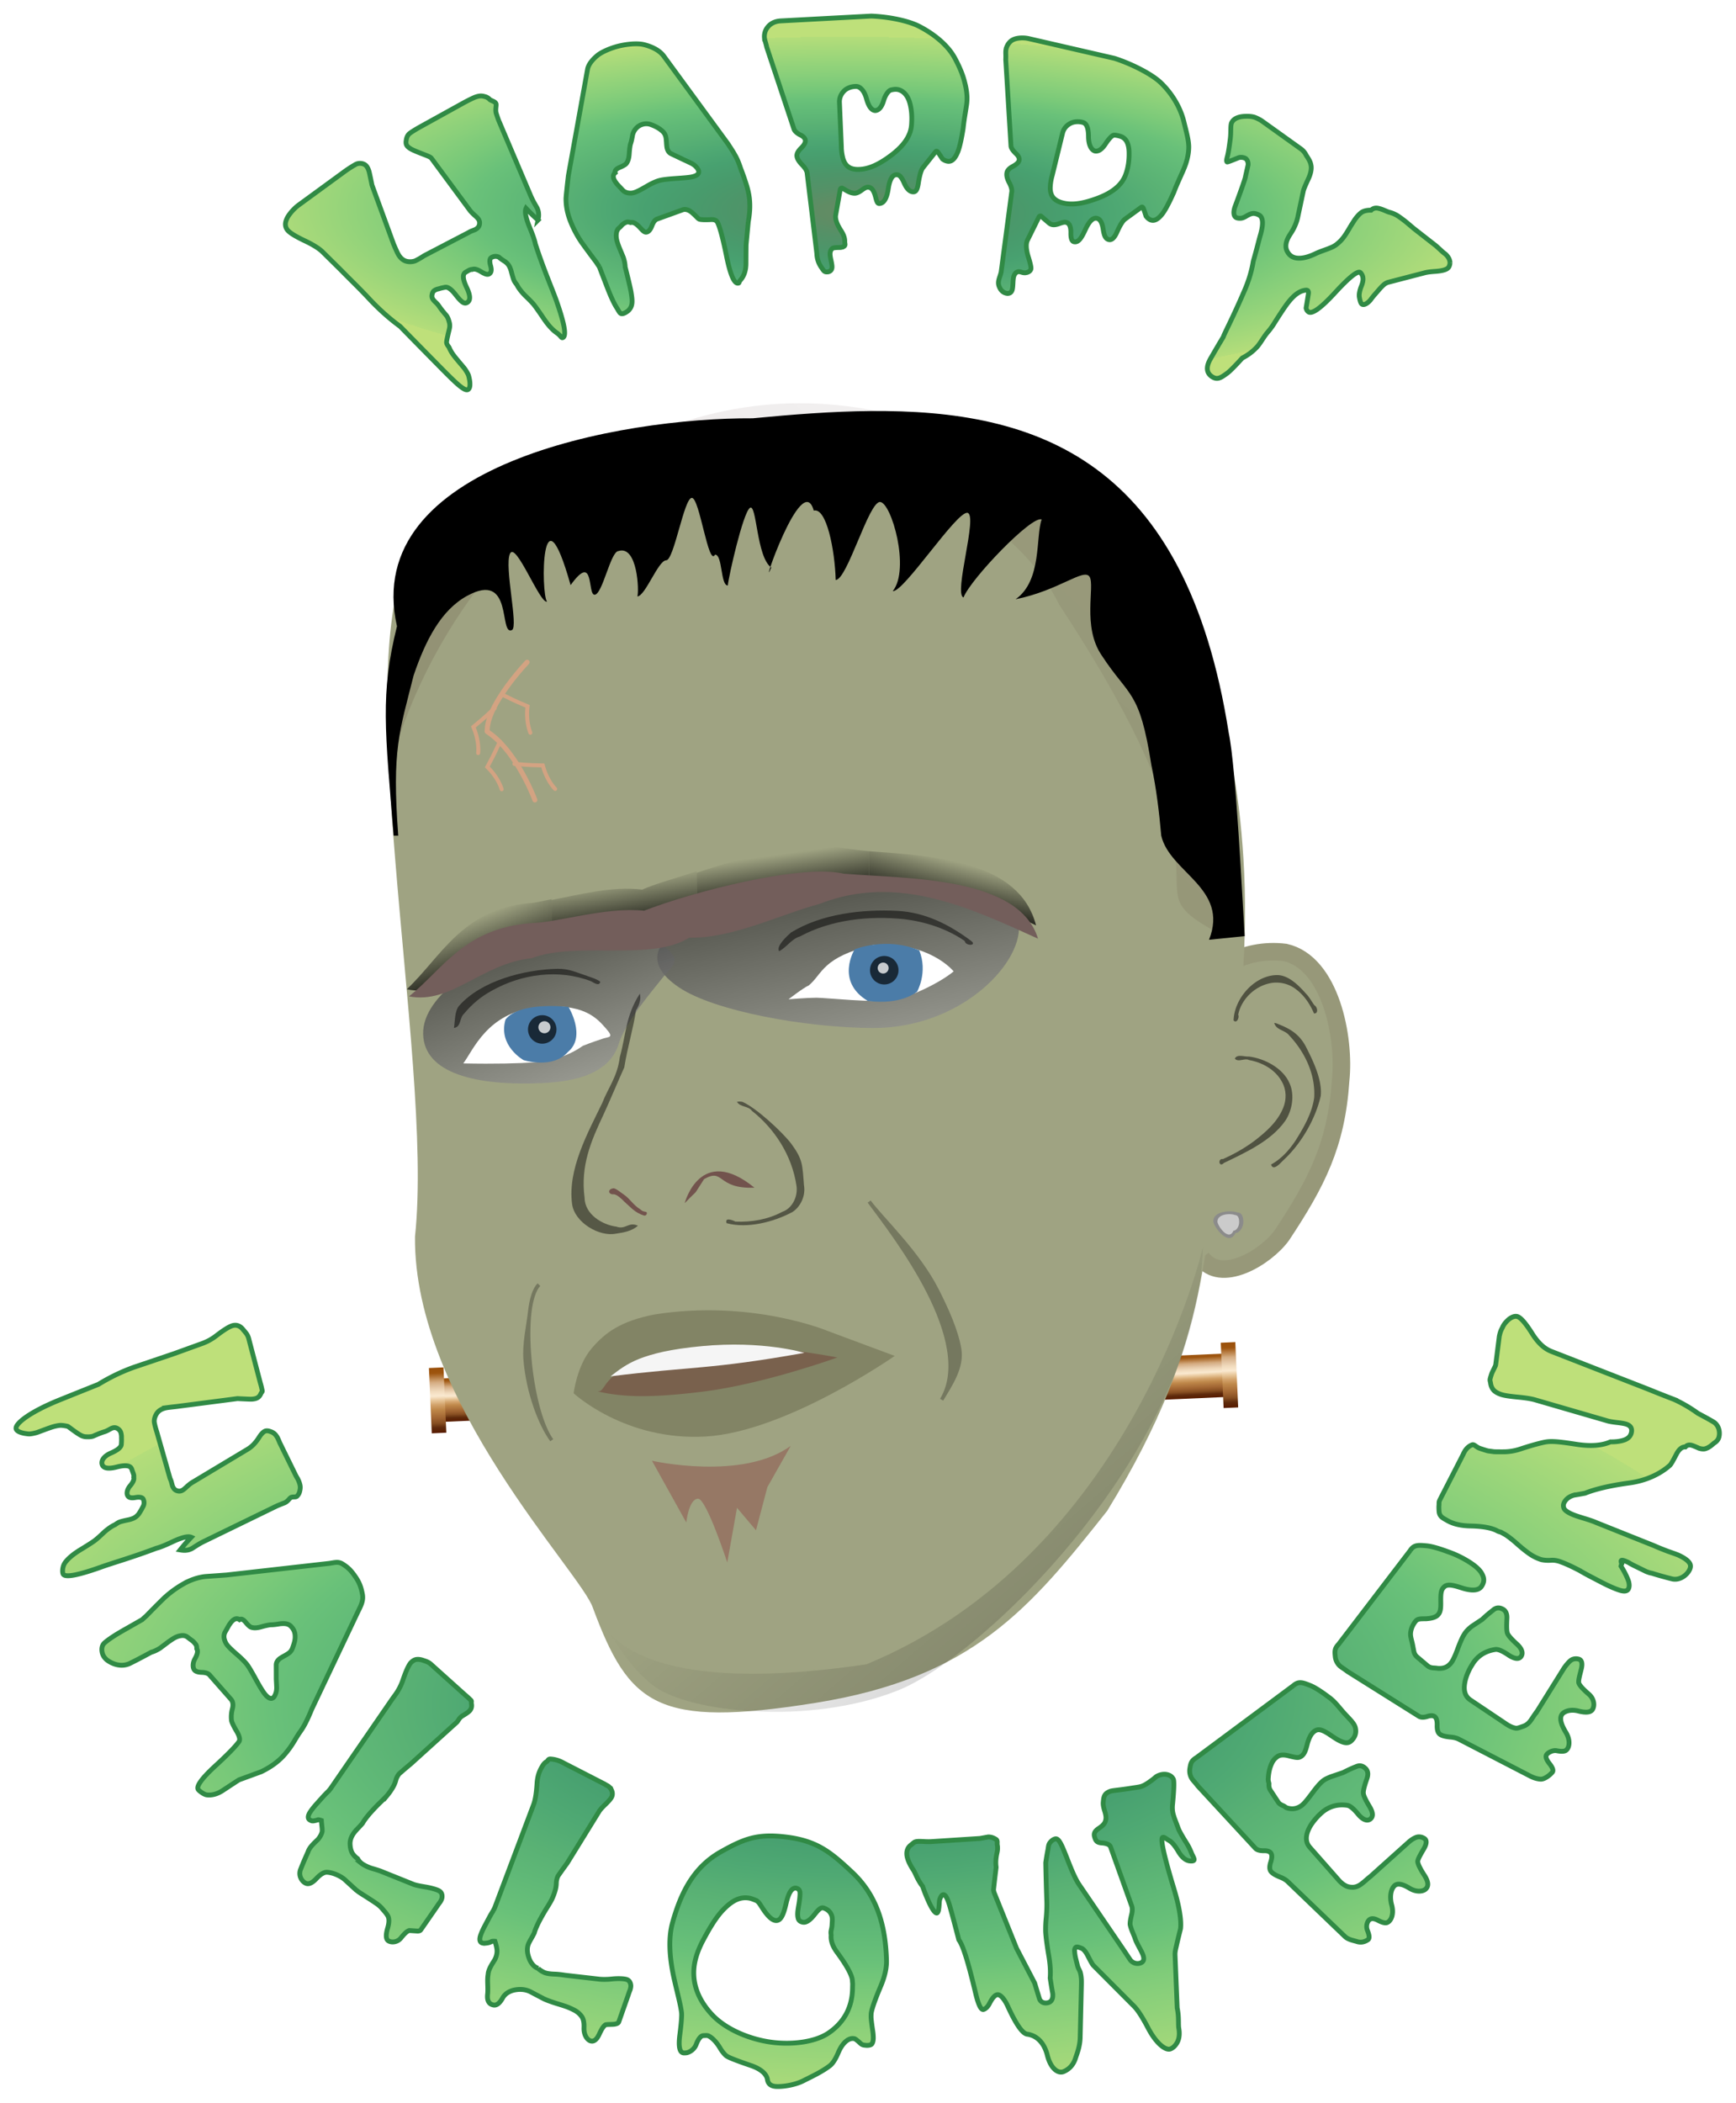<?xml version="1.0"?>
<svg xmlns="http://www.w3.org/2000/svg" xmlns:xlink="http://www.w3.org/1999/xlink" height="654" width="540" viewBox="0 0 540 654">
  <defs>
    <linearGradient gradientTransform="matrix(7.136 -1.618 1.309 7.057 -259.031 -226.014)" gradientUnits="userSpaceOnUse" y2="44.826" x2="34.045" y1="38.299" x1="34.249" id="j" xlink:href="#b"/>
    <linearGradient id="b">
      <stop offset="0" stop-color="#414141"/>
      <stop offset="1" stop-color="#929292"/>
    </linearGradient>
    <linearGradient gradientTransform="translate(2.601 -1.142)" x1="36.75" y1="44.5" x2="85.5" gradientUnits="userSpaceOnUse" y2="-8.75" id="c">
      <stop offset="0" stop-color="#250000"/>
      <stop offset="1" stop-color="#250000" stop-opacity="0"/>
    </linearGradient>
    <linearGradient gradientTransform="matrix(5.505 0 0 5.456 -186.15 -166.933)" x1="60" y1="75.75" x2="42.875" gradientUnits="userSpaceOnUse" y2="56" id="u">
      <stop offset="0"/>
      <stop offset="1" stop-opacity="0"/>
    </linearGradient>
    <linearGradient gradientTransform="translate(0 5.93)" gradientUnits="userSpaceOnUse" y2="20.173" x2="37.682" y1="23.157" x1="38.085" id="o" xlink:href="#a"/>
    <linearGradient gradientTransform="translate(0 5.93)" gradientUnits="userSpaceOnUse" y2="20.683" x2="44.985" y1="23.741" x1="44.237" id="q" xlink:href="#a"/>
    <linearGradient gradientTransform="translate(0 5.805)" gradientUnits="userSpaceOnUse" y2="24.48" x2="17.158" y1="28.006" x1="18.487" id="k" xlink:href="#a"/>
    <linearGradient gradientTransform="translate(0 5.847)" gradientUnits="userSpaceOnUse" y2="22.07" x2="26.019" y1="25.182" x1="26.49" id="m" xlink:href="#a"/>
    <linearGradient id="e">
      <stop stop-color="#658a62" offset="0"/>
      <stop stop-color="#608c64" offset=".071"/>
      <stop stop-color="#549167" offset=".143"/>
      <stop stop-color="#4d9569" offset=".214"/>
      <stop stop-color="#489b6c" offset=".286"/>
      <stop stop-color="#48a170" offset=".357"/>
      <stop stop-color="#4fa973" offset=".429"/>
      <stop stop-color="#59b174" offset=".5"/>
      <stop stop-color="#60b977" offset=".571"/>
      <stop stop-color="#69c179" offset=".643"/>
      <stop stop-color="#79c979" offset=".714"/>
      <stop stop-color="#88cf7a" offset=".786"/>
      <stop stop-color="#96d47a" offset=".857"/>
      <stop stop-color="#b4dd7a" offset="1"/>
      <stop stop-color="#bee07a" offset="1"/>
    </linearGradient>
    <linearGradient y2="57.23" x2="62.83" y1="54.492" x1="62.83" gradientTransform="matrix(1 0 0 1.324 0 -18.55)" gradientUnits="userSpaceOnUse" id="g" xlink:href="#d"/>
    <linearGradient y2="56.48" x2="58.817" y1="54.617" x1="58.804" gradientTransform="matrix(.897 0 0 1.333 7.4 -18.664)" gradientUnits="userSpaceOnUse" id="f" xlink:href="#d"/>
    <linearGradient gradientTransform="matrix(1 0 0 1.324 0 -18.55)" gradientUnits="userSpaceOnUse" y2="57.23" x2="62.83" y1="54.492" x1="62.83" id="i" xlink:href="#d"/>
    <linearGradient id="a">
      <stop offset="0"/>
      <stop offset="1" stop-opacity="0"/>
    </linearGradient>
    <linearGradient gradientTransform="matrix(5.98 -1.143 .161 7.01 -162.14 -240.241)" y2="43.877" x2="16.293" y1="37.44" x1="15.378" gradientUnits="userSpaceOnUse" id="s" xlink:href="#b"/>
    <linearGradient y2="-8.75" x2="85.5" y1="44.5" x1="36.75" gradientTransform="translate(-186.08 -177.742) scale(5.456)" gradientUnits="userSpaceOnUse" id="t" xlink:href="#c"/>
    <linearGradient id="d">
      <stop stop-color="#9a500a" offset="0"/>
      <stop stop-color="#9e550f" offset=".071"/>
      <stop stop-color="#b98047" offset=".143"/>
      <stop stop-color="#d4ab80" offset=".214"/>
      <stop stop-color="#e2c4a3" offset=".286"/>
      <stop stop-color="#f1dbbd" offset=".357"/>
      <stop stop-color="#fae9d0" offset=".429"/>
      <stop stop-color="#e7c699" offset=".5"/>
      <stop stop-color="#d2a26a" offset=".571"/>
      <stop stop-color="#bf884a" offset=".643"/>
      <stop stop-color="#af753d" offset=".714"/>
      <stop stop-color="#9e6230" offset=".786"/>
      <stop stop-color="#864e21" offset=".857"/>
      <stop stop-color="#5e2a0c" offset=".929"/>
      <stop stop-color="#591d00" offset="1"/>
    </linearGradient>
    <linearGradient gradientTransform="matrix(.897 0 0 1.333 7.4 -18.664)" gradientUnits="userSpaceOnUse" y2="56.48" x2="58.817" y1="54.617" x1="58.804" id="h" xlink:href="#d"/>
    <filter id="l" color-interpolation-filters="sRGB">
      <feGaussianBlur result="blur" stdDeviation="0.31 0.21"/>
    </filter>
    <filter id="n" color-interpolation-filters="sRGB">
      <feGaussianBlur result="blur" stdDeviation="0.31 0.21"/>
    </filter>
    <filter id="p" color-interpolation-filters="sRGB">
      <feGaussianBlur result="blur" stdDeviation="0.31 0.21"/>
    </filter>
    <filter id="v" color-interpolation-filters="sRGB">
      <feColorMatrix result="colormatrix" values="1 0 0 0 0 0 1 0 0 0 0 0 1 0 0 -0.212 -0.715 -0.072 1 0" in="SourceGraphic"/>
      <feComposite result="composite" k2="1" operator="arithmetic" in2="colormatrix" in="SourceGraphic"/>
      <feGaussianBlur result="blur1" stdDeviation="0.55 0.01"/>
      <feGaussianBlur result="blur2" stdDeviation="0.01 0.75" in="composite"/>
      <feBlend result="blend" mode="lighten" in2="blur1" in="blur2"/>
    </filter>
    <filter id="r" color-interpolation-filters="sRGB">
      <feGaussianBlur result="blur" stdDeviation="0.31 0.21"/>
    </filter>
    <filter id="x" x="0" y="0" height="1" width="1" color-interpolation-filters="sRGB">
      <feGaussianBlur stdDeviation=".01" result="result8"/>
      <feTurbulence baseFrequency="0.025 0.028" numOctaves="5" result="result7" seed="3"/>
      <feColorMatrix values="1 0 0 0 0 0 1 0 0 0 0 0 1 0 0 0 0 0 6 -2.4" result="result5"/>
      <feComposite in2="result7" operator="in" in="result8" result="result6"/>
      <feDisplacementMap in2="result6" result="result4" scale="40" xChannelSelector="R" in="result5"/>
      <feFlood flood-color="#40CC25" flood-opacity=".75" result="result10"/>
      <feComposite in2="result4" operator="in" result="result2"/>
      <feComposite in2="result8" operator="in" in="result2" result="result9"/>
      <feBlend mode="multiply" in2="result8" result="result11"/>
      <feBlend mode="darken" in2="result11"/>
    </filter>
    <radialGradient xlink:href="#e" id="y" cx="324.567" cy="467.506" fx="324.567" fy="467.506" r="249.934" gradientTransform="matrix(-1.091 .007 -.003 -.469 679.974 679.378)" gradientUnits="userSpaceOnUse"/>
    <radialGradient xlink:href="#e" id="w" cx="323.302" cy="82.16" fx="323.302" fy="82.16" r="170.871" gradientTransform="matrix(-1.044 -.01 .003 -.297 660.626 99.061)" gradientUnits="userSpaceOnUse"/>
  </defs>
  <g transform="translate(230 289)">
    <g>
      <g paint-order="fill markers stroke">
        <path fill="url(#f)" d="M57.67 54.167h4.999v2.476H57.67z" transform="scale(-5.456 5.456) rotate(2.5 694.193 -1003.456)"/>
        <path fill="url(#g)" d="M62.376 53.541h.831v3.727h-.831z" transform="scale(-5.456 5.456) rotate(2.5 694.193 -1003.456)"/>
      </g>
      <g paint-order="fill markers stroke">
        <path fill="url(#h)" d="M57.67 54.167h4.999v2.476H57.67z" transform="rotate(-2.5 -3501.98 4577.788) scale(5.456)"/>
        <path fill="url(#i)" d="M62.376 53.541h.831v3.727h-.831z" transform="rotate(-2.5 -3501.98 4577.788) scale(5.456)"/>
      </g>
      <path d="M141.1 25.716c3.11-13.64 16.067-20.044 28.675-18.49 14.13 3.192 18.669 26.52 17.24 39.805-1.32 19.951-7.448 31.79-18.288 48.173-5.03 6.95-19.133 15.385-24.976 6.973" fill="#9fa382" fill-rule="evenodd" stroke="#979879" stroke-width="5.456"/>
      <path d="M41.182-154.161c-12 .11-24.307 1.082-36.602 2.259-41.053-.218-94.16-4.225-110.647 44.423-5.256 21.018-3.68 52.686-1.034 85.394 3.52 43.516 9.237 89.24 6.191 117.658-.573 51.098 51.761 104.612 55.335 115.485 11.271 30.334 19.892 37.41 69.058 29.58 49.238-7.84 66.947-29.5 90.924-59.756 33.443-54.557 29.26-82.015 37.476-127.984 4.203-25.216 6.477-49.86 4.89-74.983-.665-10.551-1.827-21.165-4.112-31.978-13.356-84.901-59.482-100.574-111.479-100.098z" fill="#9fa382" fill-rule="evenodd"/>
      <path d="M86.806-2.484c2.253 12.147-17.367 33.345-45.37 33.205-21.037-.105-49.182-5.265-60.132-12.571C-43.303 1.73 4.151-12.653 33.277-13.266c27.997-.59 51.276-1.364 53.529 10.782z" opacity=".75" fill="url(#j)" paint-order="fill markers stroke"/>
      <g stroke-width=".987" fill-rule="evenodd">
        <path d="M22.592 31.127v-2.255c-.425.077-.947.212-1.287.22-3.825.351-5.007 2.984-6.965 4.776 2.42.544 4.139-2.143 7.012-2.479.36-.16.816-.188 1.24-.262z" fill="url(#k)" filter="url(#l)" transform="matrix(5.456 0 0 5.606 -181.7 -171.203)"/>
        <path d="M30.871 27.321c-1.095.357-2.389.698-3.111 1.02-1.743-.211-3.62.292-5.168.572v2.256c2.524-.44 5.898.29 7.732-1.057.175.007.369-.106.547-.117z" fill="url(#m)" filter="url(#n)" transform="matrix(5.456 0 0 5.606 -181.7 -171.203)"/>
        <path d="M40.697 26.21c-.498-.035-1.108-.134-1.545-.175-1.811-.488-5.312.404-8.28 1.37v2.673c2.302-.134 4.858-1.455 6.88-2.062.905-.08 1.957.107 2.945.15z" fill="url(#o)" filter="url(#p)" transform="matrix(5.456 0 0 5.606 -181.7 -171.203)"/>
        <path d="M40.697 26.21v1.956c3.183.139 6.573.714 9.518 2.16-.948-3.599-5.821-3.852-9.518-4.115z" fill="url(#q)" filter="url(#r)" transform="matrix(5.456 0 0 5.606 -181.7 -171.203)"/>
      </g>
      <path d="M-.78 53.692c1.146 1.74 3.486 1.173 4.697 2.815 6.907 5.445 12.417 13.71 13.83 23.252.535 3.432-1.407 7.12-4.375 8.113-4.534 2.422-9.618 3.262-14.6 3.06-.79-.409-3.415-1.489-2.765.486 6.432 1.751 14.593-.327 20.464-3.453 2.542-1.626 4.19-5.063 3.611-8.37-.512-6.491-.36-7.959-3.939-12.875C13.263 62.945 5.123 55.476.96 53.692c-.572-.13-1.167-.158-1.74 0z" fill-opacity=".472" fill-rule="evenodd"/>
      <path d="M-17.021 85.199s4.822-18.566 21.697-4.823c-11.812.48-9.4-6.269-15.674-2.652-4.098 6.269-.96 2.172-6.023 7.475zM-39.177 80.578c-1.97.24-1.615 1.997.044 1.86 1.01-.022 2.63 1.539 3.29 2.248 2.073 1.838 3.431 3.519 6.126 4.337.808.311 1.435-1.13.404-1.156-.917-.18-.971-.311-1.713-.89-1.98-1.222-2.93-3.039-4.817-4.386-.655-.387-2.576-2.073-3.334-2.013z" fill="#72534d" fill-rule="evenodd"/>
      <path d="M40.825 84.359l-.928.676c4.13 5.57 12.483 16.405 18.419 28.091 2.967 5.843 5.302 11.894 6.246 17.562.944 5.674.497 10.966-2.144 15.352l.966.573c2.815-4.686 6.623-10.257 5.652-16.1-.966-5.848-4.054-12.646-7.054-18.554-6.001-11.817-17.044-22.052-21.157-27.6zM-62.767 110.131c-1.691 1.691-2.57 4.954-3.033 9.067-.47 4.108-1.8 9.739-1.37 14.834.857 10.197 4.637 20.137 8.331 25.216l.927-.643c-3.377-4.643-5.935-15.27-6.78-25.342-.426-5.041-.454-9.957 0-13.961.452-3.999 1.456-7.06 2.743-8.353z" fill-opacity=".267" fill-rule="evenodd"/>
      <path d="M167.44 14.264c-6.973-.12-13.465 7.082-13.732 14.07.954 1.173 1.904-.932 1.445-1.756.988-4.883 5.2-8.887 10.066-9.82 2.799-.519 5.8.196 8.014 1.996 2.505 1.877 4.278 4.572 5.494 7.426 1.484.136 1.075-2.03.148-2.526-.895-1.179-1.544-2.532-2.603-3.585-2.242-2.537-5.357-5.717-8.832-5.805zM166.37 29.131c.546 2.259 3.372 2.22 4.627 3.868 4.888 5.177 8.281 12.232 7.785 19.471-.72 4.85-3.24 9.182-5.805 13.274-1.975 2.962-4.435 5.717-7.6 7.425.677 2.286 3.028-.595 3.94-1.44 5.417-5.009 9.88-12.696 11.5-19.848.556-5.09-2.493-11.233-4.78-15.685-2.138-3.797-4.899-5.352-9.061-6.945a7.42 7.42 0 00-.606-.12z" fill-opacity=".498" fill-rule="evenodd"/>
      <path d="M158.514 39.59c-1.391.136-3.693-.884-4.414.643 1.064 1.299 3.045-.289 4.452.459 4.141.742 8.238 3.006 10.246 6.83 1.391 2.46 1.418 5.51.327 8.09-1.778 4.36-5.466 7.557-9.122 10.345-2.967 2.187-6.203 3.999-9.558 5.52-1.778-.3-1.255 2.789.24 1.228 6.77-3.284 14.638-6.808 19.062-13.055 2.193-3.203 3.06-8.118 1.353-11.795-2.002-4.637-7.676-7.638-12.586-8.266zM49.194-5.709c-11.004-.55-23.656.879-33.16 6.744-1.276 1.15-4.653 4.173-3.688 5.804 2.363-1.233 3.836-3.802 6.465-4.593 9.864-5.27 21.44-6.487 32.434-5.38C57.923-2.31 64.53-.17 70.1 3.665c.169 1.642 4.08 1.5 1.904-.103-6.907-5.134-14.283-8.8-22.81-9.27z" fill-opacity=".498" fill-rule="evenodd"/>
      <path d="M-24.092 15.346c-2.99 3.757-11.45 13.714-13.412 20.2-2.831 9.358-13.414 11.834-23.81 12.308-20.53.934-36.78-2.973-37.06-15.257-.282-12.285 18.462-23.662 37.496-31.411 9.217-3.752 25.512-3.37 34.613 2.245 9.704 5.988 5.706 7.475 2.173 11.915z" opacity=".75" fill="url(#s)" paint-order="fill markers stroke"/>
      <path d="M32.477-17.274c-13.538-3.134-47.52 5.803-62.12 11.51-12.127-1.244-26.586 3.66-35.208 3.867-20.86 1.723-27.267 14.246-37.923 22.783 13.214 2.548 22.543-10.242 38.21-11.881 13.67-5.347 37.28 1.105 48.941-6.393 13.259.371 28.617-7.326 40.492-10.466C49.192-17.46 72.039-6.518 92.894 2.94 86.965-16.438 52.57-15.68 32.477-17.274z" fill="#735e5b" fill-rule="evenodd"/>
      <path d="M-56.635 12.302c-10.317.24-23.727 3.715-30.617 11.566-1.32 1.642-1.217 4.725-1.539 6.825 2.275-.262 1.697-3.224 3.137-4.425 2.4-2.918 5.325-5.384 8.659-7.168 9.236-5.221 20.807-6.793 30.824-2.935.818.409 2.597 1.74 2.891.152-1.194-.9-2.755-1.293-4.157-1.822-3.524-1.14-5.499-2.237-9.198-2.193z" fill-opacity=".498" fill-rule="evenodd"/>
      <path d="M-73.039-126.249c-9.416 9.78-20.448 22.955-27 34.854-1.822 5.903-8.756 39.313-9.384 43.825 10.759-43.809 44.486-90.17 85.922-100.286C17.934-157.97 81.267-138.216 99.452-101 160.694-7.8 118.729-15.213 148.444.936c.257-6.634 4.91-22.308 4.66-28.986-3.007-20.676-7.508-47.606-16.21-69.319-5.946-11.642-13.202-21.375-21.49-29.486-.136-.076-.25-.213-.392-.286-68.194-48.642-126.484-48.84-188.05.892z" fill="url(#t)" fill-opacity=".114" fill-rule="evenodd"/>
      <path d="M156.752 91.025c0 1.615-1.102 3.437-2.46 3.437-2.052 4.561-6.886-2.078-6.886-3.693 0-3.143 5.532-3.437 7.502-2.673 1.358 0 1.844 1.314 1.844 2.93z" fill="#8b8b8b"/>
      <path d="M155.459 91.118c0 1.239-.797 2.635-1.779 2.635-1.484 3.497-4.986-1.593-4.986-2.831 0-2.412 4.004-2.635 5.434-2.046.982 0 1.33 1.004 1.33 2.242z" fill="#cbcbcb"/>
      <path d="M-16.781 124.496c-2.897 0-33.755 12.542-30.863 18.325 2.891 5.789 24.594 14.949 37.131 11.092 12.537-3.857 46.291-16.395 48.223-20.737 1.925-4.338-54.491-8.68-54.491-8.68z" fill="#410000" fill-opacity=".403" fill-rule="evenodd"/>
      <path d="M48.315 132.696s-33.754 23.628-58.828 25.074c-25.074 1.446-41.048-13.454-41.048-13.454s.998-8.549 5.58-13.934c4.267-5.013 9.09-8.494 19.505-10.562 30.382-4.822 54.06 5.161 54.06 5.161zm-17.84.48s-29.558-5.669-44.021-3.257c-14.469 2.411-13.672 1.43-21.386 6.012-8.075 4.795-6.782 7.834-9.193 7.834 6.618 1.408 14.18 2.373 32.93.022 19.084-2.395 41.67-10.611 41.67-10.611z" fill="#828465" fill-rule="evenodd"/>
      <path d="M20.208 131.746s-12.837-3.917-31.97-2.084c-19.133 1.833-23.514 5.712-28.31 9.384 25.216-3.142 30.847-2.03 60.28-7.3z" fill="#f5f5f5" fill-rule="evenodd"/>
      <path d="M-27.196 165.307s28.157 6.355 43.164-4.638L8.699 173.5l-3.54 13.433-5.907-6.994-3.028 16.995s-6.53-19.956-9.103-19.83c-2.918.141-3.644 7.405-3.644 7.405z" fill="#92665a" fill-opacity=".705" fill-rule="evenodd"/>
      <path d="M144.146 99.03S122.126 194.503 39.552 228.6c-82.574 12.275-83.95-17.73-83.95-17.73s6.88 16.366 17.89 24.55c11.01 8.183 48.169 12.275 75.694 1.364 27.525-10.912 93.584-76.38 94.96-137.755z" fill="url(#u)" fill-opacity=".267" fill-rule="evenodd"/>
      <path d="M40.733-161.167c-12 .11-24.307 1.082-36.602 2.26-41.054-.219-122.02 14.347-110.648 64.683-5.255 21.018-3.68 32.425-1.033 65.133h1.428c-2.03-26.971.42-32.393 4.783-49.842 3.71-10.946 8.545-20.318 16.623-24.745 14.547-7.974 9.792 12.543 13.966 10.62 2.087-.961-2.421-19.576-.638-23.705 1.784-4.13 9.243 15.463 11.546 14.895-1.974-2.639-1.81-37.666 7.334-5.154 7.613-10.57 5.097 3.258 7.53 2.984 2.432-.275 4.887-13.42 7.352-13.584 5.972-1.918 6.458 12.663 5.88 14.11 2.477-.079 6.494-11.206 8.96-11.225 2.468-.02 5.557-19.441 7.993-19.425 2.435.016 5.142 21.624 7.218 17.648 2.383.027 1.656 9.597 3.965 9.61.224-2.646 4.705-22.596 6.87-24.136 2.166-1.54 2.016 15.331 6.653 18.541-4.017 9.563 9.564-30.915 13.215-17.699 3.958-1.04 6.564 12.251 6.824 21.57 3.6-.033 10.28-24.412 13.806-24.251 3.527.16 9.442 20.859 3.944 27.723 3.43.398 19.94-25.022 23.253-24.344 3.313.68-4.415 25.301-1.241 26.304 2.25-5.77 21.29-25.616 24.302-24.245-1.915 5.373.155 19.031-8.101 24.815 13.547-2.736 21.244-9.808 23.006-6.992 1.762 2.816-2.41 15.52 3.829 24.534 8.578 13.106 11.692 10.457 15.39 33.968 1.57 7.433 2.437 14.747 3.08 22.025 2.662 11.487 21.18 16.344 14.87 32.36l11.078-1.124c-.666-10.551-2.672-52.4-4.957-63.213C138.855-145.97 92.73-161.643 40.733-161.167z" fill-rule="evenodd"/>
      <path d="M-30.977 20.031c-4.48 6.983-4.255 12.695-6.214 19.711-.764 6.17-3.677 9.608-5.461 14.256-4.485 9.313-10.824 20.579-9.395 31.474.786 5.744 8.446 10.256 13.656 9.203 2.357-.344 4.899-.758 6.836-2.466-2.99-1.364-3.748 1.337-6.749.278-4.397-.567-9.798-3.846-9.858-8.985-1.288-9.891 1.91-17.453 5.92-25.92 1.947-4.222 4.505-10.36 6.426-14.6.998-6.268 2.826-12.143 3.644-17.746.884-1.386 1.713-3.361 1.195-5.205z" fill-opacity=".46" fill-rule="evenodd"/>
      <path d="M66.64 13.108s-7.473-9.406-25.073-8.2c-15.914 3.857-15.642 8.953-19.984 12.57-1.686.72-6.296 4.31-6.296 4.31s5.783-.486 8.68-.486c2.891 0 18.565 1.691 23.868.726 5.303-.966 14.469-5.303 18.806-8.92zM-85.888 41.728c3.186-4.288 7.507-15.68 22.51-17.387 15.003-1.708 19.095 3.41 21.822 6.476 2.728 3.071.933 2.559-1.025 3.24-1.915.666-2.924.95-6.138 2.215-4.686 3.328-10.23 4.78-15.003 5.118-4.774.338-12.324.545-22.166.338z" fill="#fff" fill-rule="evenodd"/>
      <path d="M-53.154 24.172s5.63 9.204-.17 13.977c-4.773 5.456-13.808 2.559-13.808 2.559s-8.014-4.436-5.624-12.619c4.43-5.794 19.602-3.917 19.602-3.917zM35.844 6.266s-6.138 9.891 4.092 16.03c10.567 1.363 15.346-2.898 15.346-2.898s3.405-5.968.677-12.788c-10.224-4.435-20.115-.344-20.115-.344z" fill="#4b7ca8" fill-rule="evenodd"/>
      <circle cx="-61.332" cy="31.161" r="4.433" opacity=".756" fill-opacity=".886"/>
      <circle cx="-60.654" cy="30.478" r="1.875" opacity=".756" fill="#fff"/>
      <circle cx="45.053" cy="12.748" r="4.433" opacity=".756" fill-opacity=".886"/>
      <circle cx="44.71" cy="12.069" r="1.705" opacity=".756" fill="#fff"/>
      <g transform="scale(-1.233 1.233) rotate(26.066 -40.48 219.566)" stroke="#d30000" filter="url(#v)" fill="none" stroke-linecap="round">
        <path d="M-82.085-79.492c1.236.468 2.453.983 3.655 1.53 2.279 1.04 4.517 2.18 6.633 3.522 1.465.93 2.89 1.941 4.139 3.15.837.81 1.614 1.709 2.142 2.755.059.117.233.244.166.357-1.017 1.704-1.708 3.584-2.202 5.5-.644 2.501-.978 5.074-1.123 7.65-.124 2.21-.125 4.429.02 6.638.022.326.046.652.078.978" stroke-width="1.25"/>
        <path d="M-67.143-64.534c1.895 1.453 1.888 1.648 5.685 4.36-1.046 2.921-.983 5.488-.775 6.66M-67.937-57.853c-2.086 1.163-2.107 1.357-6.257 3.49.613 3.042.178 5.572-.197 6.702M-69.647-72.664c2.305.625 2.373.808 6.915 1.875.14 3.1 1.173 5.451 1.81 6.457M-72.76-75.004c-1.51 1.85-1.458 2.038-4.53 5.55 1.692 2.603 2.22 5.115 2.289 6.304"/>
      </g>
    </g>
    <path transform="matrix(1.06 0 0 1.073 -304.132 -299.745)" d="M495.438 86.259c-.062.604-.237 1.062-.525 1.374-.536.58-1.897.934-4.083 1.064-1.328.095-2.332.242-3.011.44l-10.635 2.73a3.734 3.734 0 00-1.303.794c-.366.325-.83.807-1.39 1.445l-1.263 1.437c-.4.456-.778.932-1.133 1.429-1.122 1.277-2.092 1.54-2.558 1.152-.28-.234-.512-.902-.698-2.006-.108-.723.044-1.664.457-2.822.499-1.165.698-2.067.597-2.704-.015-.646-.484-1.353-.769-1.58-.761-.603-3.237 1.346-7.428 5.848-4.191 4.503-6.81 6.34-7.856 5.51-.333-.265-.523-.6-.631-1.061.332-1.955.553-3.308.664-4.06.147-.802-.1-1.179-.744-1.131-1.07.107-2.108.578-3.118 1.414-1.01.835-1.938 1.933-2.856 3.218-.741 1.037-1.751 2.554-3.03 4.55-1.228 2.033-2.278 3.07-2.606 3.507-1.206 1.6-2.008 3.158-3.102 4.167-1.08 1.093-2.383 2.028-3.908 2.804-2.323 2.519-3.837 4.01-4.543 4.476-1.864 1.355-2.87 1.951-4.428.895-1.557-1.056-1.721-2.707-.492-4.954a335.593 335.593 0 013.865-6.512c.294-.975 2.628-5.21 6.146-13.27 1.297-2.918 2.182-5.813 2.656-8.684 1.034-3.52 1.656-6.163 2.144-7.785.85-3.035.731-4.884-.358-5.546-.415-.253-1.187-.544-1.76-.523-.489 0-1.156.246-2 .74-.762.473-1.414.694-1.956.662-.49 0-.866-.077-1.13-.228-.684-.393-.897-1.564-.242-3.28 2.027-5.393 3.033-8.266 3.018-8.62l.762-3.316c.052-.732-.146-1.323-.592-1.772-.316-.31-1.446-.62-2.29-.3-2.072.85-3.162 1.247-3.27 1.192-.216-.11-.198-.613.054-1.506.253-.894.525-2.494.817-4.8.346-2.277.037-4.194.458-5.07.71-1.477 2.63-1.84 4.205-1.853.897-.019 1.616.042 2.158.182.569.087 2.023.802 2.712 1.314l11.194 7.913c.695.493 1.217 1.095 1.567 1.805.237.428 1.207 1.65 1.411 2.79.289 1.124.01 2.569-.835 4.335-.813 1.715-1.274 2.826-1.383 3.333l-1.639 7.606c-.204.88-.676 2.64-2.14 4.8-1.432 2.111-1.706 3.869-.825 5.273.266.474.625.864 1.077 1.17 1.407.954 3.845.829 6.993-.652 1.49-.727 3.349-1.235 4.94-1.936a6.675 6.675 0 001.788-1.162c.584-.473 1.15-1.073 1.698-1.8.511-.679 1.15-1.68 1.918-3.001.817-1.286 1.298-2.026 1.444-2.22.694-.921 1.339-1.575 1.934-1.963.681-.4 1.586-.592 2.715-.577.609-.606 1.41-.762 2.406-.469 1.031.245 2.437.963 2.835 1.046a8.813 8.813 0 012.38.957c.789.471 2.253 1.565 2.952 2.149l1.958 1.634 6.509 5.019c.32.28 1.327 1.188 1.64 1.477.356.33.733.637 1.131.922.892.824 1.334 1.687 1.327 2.59 0 0 0 0 0 0M417.081 59.56l-1.386 3.072c-.449.996-.883 2.032-1.302 3.109-1.323 2.933-2.41 4.974-3.26 6.122-1.317 1.737-2.529 2.356-3.635 1.857-.499-.225-.877-.57-1.263-1.063-.34-1.066-.591-1.798-.753-2.196-.162-.398-.374-.52-.636-.367l-4.767 3.43c-.64.466-1.406 1.665-2.298 3.598-.813 1.898-1.7 2.658-2.66 2.28-.903-.356-1.198-1.312-1.474-3.03-.277-1.717-.814-2.722-1.612-3.014-1.197-.439-2.39.612-3.578 3.15-1.189 2.54-2.04 3.818-3.306 3.582-.672-.1-.994-.946-.967-2.54.028-1.593-.313-2.574-1.021-2.942-.594-.33-1.158-.2-2.226.166-1.01.384-1.806.485-2.385.304-.522-.163-.74-.387-1.298-.863-.559-.476-1.168-.997-1.826-1.564-.292-.084-.517.041-.676.375l-3.318 6.628c-.475 1-.41 2.535.199 4.604.666 2.085.94 3.332.824 3.74-.15.526-.597.872-1.34 1.038a2.61 2.61 0 01-1.213-.063c-1.05-.3-1.022-.231-1.287-.175-.34.1-.607.282-.8.545a2.675 2.675 0 00-.43.923c-.091.353-.156.963-.194 1.832-.038.868-.103 1.479-.195 1.831-.199.764-.674 1.142-1.425 1.135-1.22-.13-2.06-.882-2.518-2.256-.414-1.3.32-2.452.653-3.87l3.096-23.128c.167-.71-.075-1.67-.726-2.884-.65-1.213-.812-2.15-.662-2.864.137-.653.7-1.274 1.766-1.834 1.067-.56 1.67-1.136 1.81-1.727.152-.65-.211-1.36-1.091-2.127-.807-.814-1.309-1.54-1.303-2.16l-1.528-24.942c.028-.488.033-1.012.013-1.572-.02-.56-.002-.988.053-1.287a4.226 4.226 0 011.376-2.43c1.176-1.018 3.48-1.16 5.203-.798l25.22 5.73c4.81 1.502 11.12 4.564 13.84 7.267 2.743 2.646 5.417 6.532 6.55 11.03.702 2.866 1.527 5.623 1.447 7.718-.054 2.04-.618 4.25-1.691 6.63 0 0 0 0 0 0m-16.901 1.28c.912-2.316 1.123-4.584 1.086-6.602-.041-2.537-.832-4.087-2.37-4.65-.4-.147-1.291-.375-1.925-.397-.556-.06-1.405.742-2.546 2.406-1.084 1.684-2.163 2.408-3.237 2.172-1.035-.35-1.803-1.767-1.828-4.128-.008-2.42-.533-3.792-1.576-4.118-1.16-.362-2.7-.326-3.826.299s-1.856 1.52-2.19 2.689l-3.07 12.382a14.26 14.26 0 00-.565 3.628c.016 2.152.976 3.48 3.178 4.168 2.955.923 6.306.4 10.636-1.182 4.33-1.583 7.098-3.786 8.233-6.667 0 0 0 0 0 0m-46.621-20.306l-.534 3.327a64.165 64.165 0 00-.444 3.341c-.51 3.178-1.025 5.431-1.546 6.762-.816 2.021-1.765 2.96-2.969 2.797-.541-.073-1.062-.298-1.562-.672-.608-.94-1.041-1.582-1.301-1.923-.26-.342-.496-.399-.704-.178l-3.724 4.624c-.497.616-.924 1.973-1.28 4.072-.29 2.044-.648 3.031-1.676 2.94-.968-.084-1.809-.92-2.523-2.506-.714-1.587-1.302-2.409-2.15-2.463-1.273-.081-2.12 1.264-2.54 4.036-.42 2.771-1.272 4.208-2.556 4.308-.674.079-.822-.611-1.247-2.147-.425-1.536-1.03-2.38-1.813-2.533-.662-.148-1.168.089-2.09.742-.86.654-1.594.976-2.2.967-.547-.01-1.152-.17-1.815-.485-.663-.314-1.078-.649-1.87-1.007-.304.002-.484.186-.542.55l-1.309 7.297c-.173 1.094.324 2.547 1.492 4.36 1.228 1.811 1.184 2.931 1.177 3.356-.01.547.345 1.003-.32 1.372a2.61 2.61 0 01-1.182.283c-1.093.009-1.76.075-2.002.198a1.478 1.478 0 00-.632.733 2.674 2.674 0 00-.174 1.004c.003.364.099.97.288 1.819.189.848.284 1.455.287 1.819.006.79-.354 1.278-1.08 1.466-1.214.191-1.348-.282-2.175-1.47-.765-1.13-1.171-2.423-1.217-3.88l-2.821-23.124c-.04-.727-.544-1.58-1.511-2.56-.967-.98-1.47-1.834-1.511-2.561-.037-.667.377-1.42 1.242-2.259.865-.838 1.28-1.56 1.247-2.167-.037-.667-.586-1.244-1.647-1.732-1.004-.552-1.583-1.128-1.738-1.727l-7.95-23.607c-.098-.48-.23-.987-.395-1.522-.164-.535-.259-.954-.283-1.256a4.226 4.226 0 01.697-2.705c.872-1.288 2.185-2.002 3.94-2.142l26.707-1.41c5.035.2 11.026 1.33 14.401 3.15 3.38 1.76 7.772 4.833 10.04 8.88 1.425 2.583 2.398 4.89 2.918 6.922.528 1.971 1.01 4.333.597 6.911 0 0 0 0 0 0m-16.154 5.856c.217-2.48.046-4.689-.516-6.627-.7-2.439-2.263-3.743-3.899-3.848-.424-.027-.945.031-1.562.174-.553.087-1.526 1.053-2.15 2.972-.562 1.922-1.392 2.922-2.489 3-1.092-.044-1.957-1.202-2.595-3.476-.636-2.334-1.907-3.5-3-3.517-1.214-.02-2.678.404-3.582 1.322-.903.918-1.35 1.984-1.34 3.198l.555 12.746a14.26 14.26 0 00.484 3.639c.624 2.06 1.92 3.109 4.227 3.146 3.096.05 6.161-1.306 9.865-4.05 3.704-2.745 5.73-5.594 6.002-8.679 0 0 0 0 0 0m-47.88 27.851l-.623 6.523c-.023.25-.043 2.125-.059 5.629-.006 1.966-.53 3.551-1.575 4.756-.637.65-.27.86-.688.934-1.136.202-2.246-2.221-3.33-7.27-1.023-5.06-1.899-8.419-2.626-10.078-.318-.745-.812-1.184-2.336-1.06-1.536.064-2.566.026-3.09-.116-.465-.153-.919-.863-2.15-1.89-.927-.784-1.804-1.082-2.633-.892l-7.54 2.692c-.643.18-1.184.836-1.623 1.968-.397 1.058-.888 1.668-1.473 1.832-.701.197-1.165-.368-2.196-1.449-1.03-1.08-1.894-1.514-2.59-1.3-.495-.165-.888-.203-1.178-.114-.349.107-.728.318-1.139.635-.353.3-.494.58-1.05 1.023-.5.422-.777 1.027-.834 1.815-.076.73.04 1.555.348 2.476.211.633.471 1.315.779 2.044l.923 2.188c.347 1.036.53 1.967.55 2.793.848 3.301 1.416 5.672 1.705 7.112.406 2.553.689 4.209-.812 5.592-.452.357-.878.608-1.277.752-1.142.414-1.254-.335-2.067-1.582-.812-1.247-1.76-3.257-2.84-6.028l-1.159-2.97-1.125-2.884a67.933 67.933 0 01-.935-1.395 293.618 293.618 0 01-4.298-5.753 30.716 30.716 0 01-3.345-6.32c-.817-2.092-1.221-4.215-1.214-6.368.003-.327.223-2.57.696-6.615l5.611-30.718c.251-1.665 1.817-3.25 3.056-4.229 1.298-.995 3.809-2.025 5.81-2.534 2.588-.658 5.748-.965 7.726-.483 1.979.482 4.47 1.486 5.844 3.376l18.753 25.312c1.116 1.672 1.805 2.764 2.068 3.276.655 1.067 1.174 2.352 1.668 3.819a84.853 84.853 0 011.574 4.389c.503 1.526.835 2.922.998 4.187.27 2.107.17 4.416-.304 6.925 0 0 0 0 0 0M274.51 58.738c-.43-.594-1.057-1.086-1.88-1.476a97.962 97.962 0 00-1.949-.905l-3.782-1.778c-.627-.292-1.035-.853-1.225-1.682-.067-.296-.123-.812-.167-1.55-.044-.737-.107-1.283-.188-1.638a3.029 3.029 0 00-.81-1.497c-.966-.962-2.283-1.61-3.39-2.017-1.046-.423-2.106-.404-3.18.057-1.014.446-2.009 1.452-2.366 2.877-.189 1.125-.372 1.933-.55 2.424-.177.491-.319 1.445-.426 2.862-.065 1.343-.353 2.338-.865 2.986-.226.316-.952.715-2.02 1.17-1.008.437-1.423.945-1.245 1.526-.51.41-.657.964-.443 1.66.143.464.513 1.05 1.11 1.755l1.547 1.62c.374.394.868.655 1.479.785.67.112 1.203.107 1.846-.074.702-.197 1.893-.783 3.574-1.76 1.68-.975 2.947-1.52 3.947-1.774.883-.225 2.4-.408 4.73-.567 2.33-.159 3.803-.276 4.636-.445 1.547-.314 2.236-.888 2.066-1.72-.048-.239-.198-.518-.449-.839 0 0 0 0 0 0m-58.157-13.63l9.395 21.837c.273.61.574 1.206.903 1.79l.911 1.588c.274.61.414 1.145.422 1.608.063.437.01 1.06-.16 1.868a71.812 71.812 0 01-1.688-1.538c-.6-.596-1.213-1.22-1.837-1.871-.417.852-.121 2.55.886 5.092 1.063 2.517 1.682 4.269 1.858 5.255 2.386 7.247 4.722 12.506 6.071 16.168 2.437 6.776 3.108 10.427 2.013 10.951-.493.236-.546-.496-1.802-1.355-1.255-.859-2.556-2.274-3.902-4.245-1.346-1.972-2.294-3.295-2.842-3.97-.52-.62-1.37-1.482-2.546-2.586-1.122-1.131-1.931-2.184-2.428-3.157-.384-.486-.645-.864-.782-1.135-.194-.378-.472-1.258-.836-2.64a7.147 7.147 0 00-.54-1.462c-.304-.595-.77-1.107-1.398-1.537-1.173-.697-1.64-1.168-1.75-1.246-.717-.302-1.422-.265-2.116.11-.534.29-.645 1.04-.333 2.253.365 1.183.31 1.973-.166 2.369-.554.507-1.208.293-2.445-.397-1.214-.772-2.126-1.018-2.735-.738-.301-.037-.689.08-1.163.353-.42.242-.593.336-.8.463-.934.568-.825 2.03.325 4.386 1.118 2.305 1.185 3.757.2 4.357-.934.568-1.799-.214-3.22-1.971-1.369-1.79-2.467-2.6-3.295-2.427-.777.14-1.403.29-1.877.45-.456.077-.862.23-1.22.46-.51.33-.674.777-.768 1.501-.03.388.075.758.314 1.109.136.2.408.493.816.876.408.384.714.726.919 1.027.376.553.76 1.063 1.151 1.53.392.468.766.911 1.124 1.329.307.451.548 1.022.723 1.71.225.655.24 1.38.046 2.172-.552 2.212-.818 3.494-.798 3.847.074.757.668 1.121.874 1.72a10.76 10.76 0 001.073 1.809c.319.443.935 1.197 1.847 2.261.913 1.064 1.405 1.645 1.476 1.743.531.74.907 1.367 1.127 1.882.092.233.21.709.352 1.428.237 1.475.108 2.39-.385 2.743-1.184.85-4.508-2.72-11.399-9.61a6108.19 6108.19 0 01-8.617-8.668c-2.997-2.148-5.935-4.722-8.813-7.72-2.831-3.036-5.833-5.849-8.664-8.717l-5.255-5.128c-1.05-1.025-2.87-2.137-5.456-3.336-2.625-1.246-4.24-2.249-4.846-3.008-.72-.902-.793-1.969-.223-3.2.533-1.28 2.112-2.996 3.322-3.912l14.073-10.15c.602-.41 1.973-1.297 2.568-1.607a2.788 2.788 0 012.002-.423c.722.113 1.264.45 1.626 1.011.296.46.522 1.036.68 1.729.267 1.2.518 2.374.752 3.523l6.337 17.107c.242.57.517 1.19.826 1.861.275.62.532 1.107.772 1.458.614.904 1.36 1.46 2.238 1.671.878.211 1.75.12 2.462-.12.729-.326 1.63-.834 2.702-1.524l12.793-6.587.8-.434 1.368-.534c.641-.347 1.035-.767 1.181-1.261.171-.576.127-1.104-.133-1.585-.174-.32-.582-.755-1.225-1.304-.672-.603-1.136-1.077-1.392-1.421L196.53 55.876c-.454-.582-2.583-1.124-5.124-2.254-1.115-.48-1.825-.982-2.127-1.508-.212-.369-.255-.87-.128-1.502.096-.686.335-1.244.718-1.674.383-.43 2.159-1.498 3.707-2.337l12.408-6.778a51.9 51.9 0 012.783-1.392c.609-.274 1.16-.454 1.653-.542.548-.113 1.13-.075 1.748.114a2.78 2.78 0 011.473.837c.445.399 1.572.574 1.83 1.19.211.504-.251 1.661.08 2.844.386 1.157.653 1.902.802 2.235 0 0 0 0 0 0" style="line-height:125%;-inkscape-font-specification:'Halloween Thin';text-align:center" font-weight="100" font-size="112.5" font-family="Halloween" letter-spacing="0" word-spacing="0" text-anchor="middle" fill="url(#w)" stroke="#308a45" stroke-width="1.406" filter="url(#x)"/>
    <path transform="matrix(1.06 0 0 1.073 -304.132 -255.745)" d="M395.597 488.258c-1.68.702-1.769 1.529-1.931 3.286-.028.597.118 1.389.437 2.373.296.927.42 1.66.37 2.201-.11.89-.312 1.64-1.973 2.758-1.625 1.041-1.615 1.816-1.287 2.794.25.749.511 1.395 1.974 1.51 1.52.096 2.404.484 2.652 1.17l6.205 17.124c.248.685.205 1.637-.129 2.855-.276 1.198-.388 2.046-.337 2.544.088.42.226.887.412 1.4.166.457.441 1.132.83 2.025l.34.942c.166.457.531 1.196 1.095 2.219.565 1.022.93 1.762 1.095 2.218.435 1.2.195 1.964-.718 2.294-.97.352-2.137.13-2.964-.81l-1.904-2.818-13.229-19.192c-.818-1.209-1.808-3.286-2.97-6.23-1.928-4.807-2.796-7.25-4.023-6.904-.467.132-.893.41-1.278.834-.787.79-.624 1.58-.898 2.716a68.741 68.741 0 00-.557 3.337c.064 3.431.156 6.854.278 10.27.003.5.176 2.422-.154 5.862-.124 1.088-.177 2.346-.16 3.775.063 1.356.33 3.475.807 6.355.521 2.809.698 5.197.528 7.168.222 1.506.467 2.977.734 4.41.176 1.58-.298 2.498-1.422 2.756-1.065.245-2.14-.143-2.49-1.249-.361-1.165-.82-2.652-1.375-4.46l-5.31-10.067-6.5-15.95c-.102-.228-.19-.551-.264-.97.234-2.139.492-4.314.775-6.523.006-.31-.339-1.6.246-4.199.199-.846.232-1.596.098-2.25-.146-.714.228-1.394-.515-1.754-.694-.431-1.41-.64-2.149-.632l-2.42.433-14.195.905c-.544.043-1.275.04-2.193-.01-.917-.05-1.557-.061-1.92-.033-1.03.08-1.068.37-1.945 1.025-.878.655-1.285 1.557-1.224 2.71.065 1.212.723 2.758 1.978 4.637.664 1.06 1.108 2.656 2.666 4.666.477 1.424 1.155 3.076 2.033 4.956.938 1.875 1.65 2.796 2.133 2.758.182-.014.345-.27.489-.769.305-1.546.142-2.642.435-3.343.288-.762.611-1.163.974-1.2.604-.063 1.236 1.032 1.896 3.283.66 2.251 1.545 5.517 2.658 9.796 1.268 1.64 2.83 6.77 4.922 15.44.786 3.265 1.54 4.852 2.263 4.76.422-.055 1.228-.62 1.75-1.622.85-1.666 1.635-2.555 2.355-2.666.78-.12 1.966.97 3.061 3.302 2.418 5.242 4.322 7.954 5.712 8.137 2.59.338 4.935 2.25 5.904 6.08.98 3.89 3.143 5.397 4.745 4.78 1.766-.718 2.955-2.052 3.566-4 .36-1.141 1.296-3.273 1.34-6.042l.359-15.131c.01-.943.064-2.216-.348-3.677-.24-.627-.616-1.185-.767-1.773l-.496-1.942a13.044 13.044 0 01-.404-2.532c.027-.576.214-.913.565-1.012.234-.066.671.033 1.312.294.684.185 1.378.966 2.082 2.345.705 1.378 1.202 2.247 1.493 2.607l12.1 12.001c1.076 1.112 2.396 3.134 3.956 6.07 2.504 4.795 5.288 6.693 6.601 6.217.514-.186.975-.516 1.385-.988 1.101-1.238 1.472-2.889 1.111-4.954-.221-1.146.092-3.3-.482-5.944l-.627-15.394c-.048-.959.279-2.019.479-2.958.232-1.018.608-2.556 1.13-4.616.277-2.485-.353-6.454-2.02-11.827-2.876-9.42-3.953-14.291-3.232-14.613.444-.198.837.26 2.046.963.751.45 1.613 1.485 2.586 3.107.973 1.621 2.04 2.524 3.205 2.71.569.066.963.048 1.182-.056.439-.209.182-.724-.338-1.753-.274-.542-.665-1.772-1.718-3.422-1.054-1.65-1.803-2.941-2.246-3.873a43.245 43.245 0 01-.426-1.109l-.852-2.216c-.23-.764-.757-1.927-.521-4.018.417-4.292.488-6.709.214-7.25-.383-.76-1.092-1.22-2.124-1.378-.87-.105-1.737.06-2.604.499-.487.246-.462.375-1.509 1.141-1.047.767-1.873 1.293-2.476 1.58-.987.47-1.73.487-3.781.805-3.914.616-5.428.622-6.157.926 0 0 0 0 0 0m-94.9 13.215c-8.496-1.05-12.443.513-19.211 4.267-7.481 4.152-11.52 11.003-14.204 20.591-1.162 4.151-1.018 9.52.419 15.96.943 4.185 1.936 7.64 2.24 10.136.081 1.015-.087 3.124-.505 6.329-.43 3.264-.112 5.018.954 5.26.237.054.611.045 1.125-.025.791-.193 2.183-.916 2.744-2.475.622-1.547 1.283-2.373 1.986-2.479.69-.046 1.125-.052 1.304-.016.774.156 2.365 1.412 3.605 3.479.62 1.033 1.25 1.822 1.895 2.366.704.555 3.567 1.588 7.131 2.796 2.46.797 4.633 2.18 4.951 4.056.16 1.182.903 1.855 2.228 2.019 1.567.193 5.553-.221 8.397-1.659 2.086-1.066 5.138-2.413 7.594-4.241.881-.627 1.73-1.894 2.55-3.8 1.301-3.1 3.2-4.462 4.711-4.125.243.005.87.474 1.882 1.407.357.311.78.474 1.265.485.725.137 1.763.006 2.005-.359.302-.365.452-.973.45-1.823a13.964 13.964 0 00-.189-2.093c-.31-2.064-.465-3.369-.467-3.915-.002-.607.026-1.062.086-1.365.3-1.458 1.203-3.951 2.71-7.477 1.206-2.797 1.794-5.32 1.731-7.565-.296-10.56-3.024-18.965-10.046-25.496-6.308-5.848-10.303-9.12-19.341-10.238 0 0 0 0 0 0M157.348 397.737c-.19-.38-.146-.216-.639-1.124l-4.684-9.428c-.669-1.628-.868-1.844-1.233-2.29-.366-.445-.88-.768-1.542-.97-.606-.224-1.106-.261-1.503-.11-.568.217-1.176.84-1.823 1.868-1.513 2.333-2.81 3.06-3.437 3.448l-16.233 9.618c-.37.218-.89.629-1.561 1.232-.615.58-1.091.94-1.428 1.078-.506.208-1.036.195-1.59-.037-.476-.199-.852-.634-1.129-1.308l-.385-1.417-.346-.842-3.86-13.406c-.396-1.211-.64-2.134-.75-2.925-.036-.75.178-1.512.643-2.285.465-.774 1.222-1.318 2.269-1.632.407-.122.947-.221 1.621-.297a63.272 63.272 0 012.025-.227l17.861-2.293c1.171.065 2.372.119 3.6.164.711.023 1.324-.05 1.844-.22.635-.208 1.098-.648 1.39-1.318.291-.67.581-.503.371-1.2a23.13 23.13 0 00-.514-2.032l-3.287-12.385c-.33-1.481-.797-1.875-1.687-2.938-.83-1.074-1.81-1.5-2.942-1.278-.954.187-2.59 1.158-4.905 2.913-2.256 1.743-4.148 2.29-5.53 2.783l-6.915 2.47c-3.82 1.284-7.7 2.58-11.638 3.89-3.925 1.37-7.45 3.114-10.605 5.022-3.817 1.509-7.603 3.01-11.361 4.504-9.049 3.619-13.172 6.988-12.787 8.394.16.585.973 1.023 2.437 1.314.725.117 1.211.173 1.462.167.559-.027 1.277-.161 2.155-.402.118-.032.834-.29 2.149-.777 1.315-.486 2.235-.8 2.762-.945.762-.208 1.45-.335 2.068-.378.633.016 1.322.11 2.062.286.341.095 1.614 1.232 3.557 2.423.697.425 1.393.628 2.085.61.71.04 1.327-.017 1.85-.175.506-.215 1.04-.44 1.605-.673a19.242 19.242 0 011.805-.636c.35-.105.767-.293 1.256-.567.488-.273.848-.446 1.08-.516.407-.122.792-.11 1.153.035.663.308 1.082.752 1.257 1.334.122.407.22 1 .178 1.46.036.5.022 1.144-.04 1.931-.043.845-1.103 1.703-3.181 2.574-2.06.93-2.81 2.262-2.445 3.292.385 1.088 1.82 1.321 4.304.698 2.542-.643 3.995-.45 4.36.58l.436 1.194c.195.51.25.911.167 1.203.182.645-.204 1.508-1.156 2.587-.874 1.114-1.003 2.24-.558 2.844.343.516 1.12.656 2.336.42 1.239-.18 1.975.01 2.205.572.3.73.262 1.435-.116 2.115-.089.102-.447.913-1.21 2.044-.465.602-1.003 1.038-1.615 1.307a7.161 7.161 0 01-1.491.455c-1.4.284-2.296.512-2.685.683-.278.122-.669.362-1.176.717-1 .44-2.098 1.187-3.292 2.243-1.17 1.11-2.08 1.907-2.729 2.391-.705.51-2.081 1.38-4.127 2.61-2.045 1.23-3.532 2.448-4.462 3.653-.93 1.204-.89 2.889-.659 3.384.516 1.099 4.17.457 10.966-1.926 3.673-1.32 9.284-2.85 16.426-5.534.978-.217 2.703-.91 5.175-2.076 2.498-1.112 4.18-1.477 5.05-1.097-.625.652-1.223 1.29-1.794 1.913a71.673 71.673 0 00-1.465 1.752c.814.136 1.438.163 1.873.082.461-.027.99-.19 1.588-.488l1.549-.976a22.13 22.13 0 011.751-.978l21.427-10.295c.326-.163 1.06-.46 2.2-.893 1.167-.38 1.638-1.387 2.12-1.643.59-.313 1.451.028 1.831-.434.408-.407.665-.909.774-1.506.163-.624.177-1.209.042-1.752-.109-.489-.312-1.03-.61-1.628 0 0 0 0 0 0m16.514 27.771c-1.227-1.66-1.95-2.238-3.318-3.132-1.334-.845-2.325-.46-3.992-.227l-30.093 3.364c-4.062.3-6.207.43-6.53.473-2.134.294-4.18.993-6.137 2.094a30.715 30.715 0 00-5.79 4.196 293.667 293.667 0 00-5.095 5.06c-.234.202-.65.577-1.249 1.122l-2.698 1.518-2.778 1.563c-2.592 1.459-4.45 2.678-5.57 3.657-1.122.979-.898 2.803-.276 3.846.217.365.542.737.979 1.113 1.64 1.213 4.141 2.084 6.526 1.085 1.33-.623 3.497-1.737 6.504-3.343.797-.215 1.66-.613 2.584-1.196l1.906-1.416a28.606 28.606 0 011.801-1.24c.822-.518 1.597-.827 2.323-.926.779-.131 1.432-.005 1.96.38.562.435 1.035.785 1.415 1.047.413.314.913.89 1.114 1.193.168.253.243.642.225 1.164.404.606.235 1.556-.508 2.851-.742 1.296-.66 2.61-.241 3.206.348.497 1.086.758 2.215.782 1.214.039 2.013.333 2.396.88l6.262 7.021c.522.671.624 1.594.305 2.765-.41 1.55-.293 2.892-.212 3.375.12.53.567 1.459 1.34 2.787.82 1.29 1.31 2.6.83 3.253-1.058 1.47-3.504 3.935-7.337 7.392-3.793 3.504-5.313 5.692-4.56 6.567.276.322 1.47 1.286 2.365 1.46 1.58.209 3.191-.224 4.836-1.302 2.934-1.915 4.511-2.933 4.732-3.051l6.486-2.346c2.305-1.1 4.227-2.382 5.768-3.845.924-.878 1.854-1.97 2.79-3.277.935-1.307 1.69-2.713 2.526-3.96.922-1.244 1.648-2.43 2.178-3.565.283-.501.817-1.678 1.598-3.53l13.356-27.84c1.03-2.098 1.88-3.508 1.481-5.505-.399-1.997-.83-3.364-2.417-5.513 0 0 0 0 0 0m22.943 26.243c-1.098-1.048-1.669-1.146-2.956-1.577-.73-.215-1.373-.26-1.93-.132-.473.128-.924.408-1.354.837-.645.643-1.442 2.338-2.39 5.084-.948 2.747-2.23 4.265-3.063 5.401l-17.909 25.694c-.159.265-.462.646-.912 1.14a35.749 35.749 0 00-1.782 1.824l-1.593 1.753c-1.02 1.124-1.749 2.06-2.186 2.812-.433.837-.448 1.44-.043 1.808.09.081.224.162.4.24.22.118.415.172.587.163.216.033.769-.079 1.66-.336.302.028.606.1.912.215.07 1.458.38 2.81.166 3.428-.207.704-.588 1.376-1.144 2.018-.04.046-.28.28-.723.7-.444.419-.824.811-1.142 1.179-.556.642-.923 1.25-1.096 1.822a101.34 101.34 0 00-2.156 5c-.693 1.728.246 3.465 1.508 4.032.858.392 1.894-.054 3.106-1.336 1.175-1.235 2.193-1.851 3.056-1.848 1.819.082 3.875 1.024 5.118 1.997l3.487 3.146.73.544c.195.145.913.605 2.154 1.377 1.29.81 2.744 1.755 3.24 2.105.644.456 1.186.951 1.626 1.485.49.57 1.432 1.584 1.7 2.275.283.776.229 1.836-.162 3.182-.664 2.187-.542 3.476.366 3.866.824.407 2.48.377 3.546-.96 1.033-1.285 1.846-1.993 2.432-2.123.76.051 1.449.096 2.073.134.675.07 1.11-.05 1.306-.357l4.709-6.719c.228-.359.548-.802.957-1.333.294-.461.47-.853.53-1.175.15-.912-.109-1.58-.775-2.005-.563-.358-2.117-.838-4.018-1.164-1.852-.293-3.064-.557-3.636-.794l-9.366-3.718c-.462-.193-1.35-.476-2.663-.848-1.312-.372-2.622-1.083-3.148-1.494a4.213 4.213 0 01-1.139-1.353c-.61-.402-1.461-1.248-1.745-1.953-.276-.62-.431-1.34-.467-2.156-.078-1.243.384-2.473 1.387-3.692a25.56 25.56 0 011.114-1.208c.549-.57.938-.998 1.17-1.279.291-.546.804-1.263 1.537-2.154.695-.844 1.73-1.957 3.105-3.34 1.422-1.346 2.308-2.23 2.655-2.652a16.8 16.8 0 001.48-2.086c.446-.733.764-1.452.955-2.16a5.01 5.01 0 01.98-1.908c1.114-.97 2.27-1.946 3.469-2.925l13.395-11.973c.48-.391.707-1.345 1.8-1.954 1.131-.657 1.846-1.175 2.145-1.558.412-.525.552-1.149.421-1.868-.13-.72.216-.757-.346-1.22-.477-.471-.997-.94-1.56-1.403l-9.578-8.5s0 0 0 0m38.669 28.338c-1.319-.752-2.656-1.163-4.012-1.237-.76-.014-.662.543-1.173.802-.427.24-.799.618-1.112 1.138-.47.78-1.465 2.247-1.65 5.146-.185 2.9-.542 5.001-1.076 6.305l-11.142 29.214c-.09.296-.293.738-.61 1.326a35.76 35.76 0 00-1.288 2.201l-1.123 2.087c-.719 1.336-1.199 2.421-1.441 3.256-.218.917-.087 1.506.394 1.765.107.057.255.102.444.134.243.062.447.068.612.019.218-.021 1.159-.04 1.949-.524.299-.052.612-.064.937-.035.454 1.388.652 2.407.594 3.058-.032.733-.239 1.477-.623 2.235-.027.055-.206.339-.535.853-.329.514-.601.987-.821 1.42-.384.759-.593 1.437-.624 2.034-.335 1.736.056 3.878-.154 5.729-.21 1.85.37 2.899 1.732 3.144.926.173 1.822-.51 2.69-2.047.84-1.483 2.332-2.014 3.165-2.24 1.776-.403 3.386-.282 4.827.363l4.165 2.161.842.352c.224.094 1.658.624 3.06 1.04 1.459.437 2.47.767 3.036.987.736.286 2.018.862 2.584 1.26a6.002 6.002 0 011.575 1.537c.463.684.669 1.727.614 3.128-.114 2.282 1.124 3.764 2.103 3.899.902.173 1.708-.518 2.42-2.073.691-1.497 1.306-2.381 1.843-2.65.75-.134 2.083-.049 2.695-.179.67-.112 1.057-.342 1.164-.69l2.752-7.73c.125-.407.313-.92.567-1.54.16-.523.227-.947.2-1.273-.1-.92-.526-1.495-1.28-1.727-.64-.196-2.242-.327-4.162-.136-1.862.21-3.478.123-4.09.03l-9.593-1.085c-.497-.063-1.862-.297-3.225-.34-1.364-.044-2.354-.194-2.97-.452-.56-.234-1.501-.783-1.901-1.228a3.654 3.654 0 01-1.726-1.27c-.43-.524-.77-1.176-1.022-1.954-.404-1.178-.64-2.673.04-4.098.13-.274.393-.756.787-1.442.394-.686.67-1.194.827-1.523.152-.6.476-1.42.972-2.461.47-.987 1.206-2.317 2.206-3.992 1.055-1.65 1.7-2.722 1.935-3.215.392-.822.703-1.616.933-2.38.256-.82.391-1.595.404-2.329.014-.733.176-1.43.49-2.088.846-1.211 1.733-2.436 2.66-3.676l9.491-15.194c.359-.504.995-1.186 1.91-2.04.938-.911 1.506-1.587 1.704-2.03.273-.61.26-1.248-.04-1.914a2.792 2.792 0 00-1.45-1.446c-.586-.328-.397-.277-1.054-.59l-11.426-5.795s0 0 0 0m214.035-22.53l-28.494 20.907c-1.51.904-1.677 1.644-1.923 3.18-.14.985.03 1.9.51 2.745.15.265.412.605.787 1.02.375.416.709.82 1.001 1.213l16.936 18.098c.416.458 1.198.698 2.344.72 1.166-.061 1.919.194 2.262.767.312.521.281 1.355-.095 2.5s-.393 2.004-.05 2.577c.374.625 1.39 1.255 3.045 1.892.843.345 1.513.756 2.012 1.236l16.718 15.85c.97.967 2.63 1.193 3.656 1.53 1.078.305 2.122.12 3.133-.552.505-.336.464-1.221-.124-2.653-.588-1.432.02-2.779.617-3.197.597-.418 1.433-.334 2.508.247 1.159.597 2.015.813 2.567.649 1.253-.433 2.156-2.51 1.39-5.188-.717-2.714-.041-4.838.967-5.618.864-.669 2.322-.375 4.37.88 2.094 1.22 4.125.885 4.82.007.78-.87.552-2.209-.685-4.02-1.19-1.849-1.794-3.12-1.809-3.812.033-.73.935-2.2 1.78-3.64.847-1.441.926-2.425.236-2.954-.737-.488-1.5-.636-2.291-.44-.752.242-1.52.698-2.304 1.368l-11.335 10.052c-.342.252-.763.6-1.265 1.045a23.696 23.696 0 01-1.532 1.227c-.746.523-1.514.8-2.305.835-.741 0-1.376-.11-1.903-.334-.85-.368-1.708-1.064-2.574-2.088l-8.257-9.255c-1.06-1.263-1.191-2.807-.475-4.642.556-1.428 1.578-2.853 3.073-4.406.71-.674 1.212-1.119 1.506-1.335 2.053-1.512 4.349-2.068 7.026-1.683.804.145 1.881 1.038 3.23 2.682 1.397 1.606 2.663 1.95 3.511 1.26.895-.727.768-1.992-.384-3.794-1.105-1.84-1.67-3.064-1.693-3.671-.062-.654.266-2.002.988-4.055.543-1.421.39-2.489-.457-3.202-.802-.752-1.717-.888-2.745-.41-1.022.394-2.16.893-3.708 1.683l-3.688 1.239c-.992.415-1.616.68-2.192 1.126-.96.743-1.948 1.935-3.36 3.805-1.413 1.87-2.324 2.94-3.02 3.428-1.343.94-2.795 1.142-4.357.605-.323-.144-.578-.456-1.15-.659-.606-.253-1.044-.582-1.313-.986l-2.27-3.411c-.337-.506-.479-1.104-.427-1.795.034-.387-.279-.754-.214-1.615.099-1.552.372-2.855.819-3.91.447-1.054.766-1.645 1.841-2.437.782-.576 1.986-.633 3.609-.17 1.636.379 2.45.62 3.196.196 1.024-.562 1.464-1.563 1.979-3.625.561-2.1 1.367-3.418 2.415-3.957 1.237-.693 2.668.111 5.16 1.815 2.539 1.665 4.153 2.217 5.283 1.205 1.221-1.094 1.636-2.404 1.247-3.93-.322-1.179-1.534-2.296-3.031-3.889-1.58-1.681-2.838-3.53-4.617-4.788-2.478-1.856-4.39-3.036-5.737-3.54-2.146-.85-3.28-1.19-4.758.07 0 0 0 0 0 0m34.259-39.138l-21.024 27.175c-1.224 1.266-1.13 2.077-.969 3.624a4.224 4.224 0 001.206 2.52c.213.215.555.476 1.025.78.47.304.898.607 1.282.91l20.995 13.02c.521.335 1.278.417 2.383.114 1.101-.39 1.896-.357 2.387.095.446.411.653 1.22.616 2.424-.036 1.204.19 2.034.682 2.486.535.494 1.688.81 3.456.953.906.092 1.665.297 2.28.615l20.56 10.495c1.204.652 2.347 1.009 3.426 1.067 1.12.013 2.627-1.099 3.405-2.03.39-.466.1-1.303-.87-2.51-.97-1.206-1.223-2.088-.756-2.647.467-.559 1.765-1.3 2.96-1.047 1.281.243 2.163.207 2.646-.107 1.079-.771 1.404-3-.092-5.35-1.46-2.398-1.807-4.104-1.037-5.121.659-.872 2.535-1.542 4.855-.921 2.355.57 3.752.342 4.192-.687.525-1.043.384-2.94-1.32-4.322-1.668-1.433-2.61-2.48-2.821-3.138-.178-.71.322-2.358.721-3.98.399-1.622.193-2.588-.62-2.897-.845-.257-1.62-.18-2.321.234-.65.447-1.547 1.5-2.128 2.352l-7.84 12.419a41.11 41.11 0 00-1.246 1.753c-.368.56-.646.96-.835 1.197-.567.713-1.225 1.197-1.973 1.456-.71.21-1.658.648-2.225.57-.917-.134-1.927-.583-3.03-1.346l-10.311-6.834c-1.375-.911-1.955-2.347-1.742-4.306.165-1.523.717-3.216 1.755-5.105.51-.836.831-1.358 1.05-1.648 1.539-2.034 3.623-3.189 6.3-3.583.811-.09 2.098.46 3.859 1.65 1.796 1.141 3.013 1.27 3.65.382.674-.937.288-2.276-1.331-3.674-1.584-1.448-2.474-2.46-2.67-3.035-.246-.608-.27-1.963-.166-4.137.114-1.517-.337-2.496-1.354-2.937-.984-.491-1.9-.36-2.748.393-.866.669-1.857 1.438-3.116 2.637l-3.092 2.03c-.85.661-1.486 1.287-1.91 1.879-.71.986-1.356 2.375-2.178 4.57-.822 2.194-1.43 3.445-1.958 4.11-1.02 1.283-2.25 1.718-3.898 1.607-.35-.055-.828-.097-1.434-.129-.653-.07-1.166-.262-1.539-.573l-3.144-2.628c-.466-.389-.772-.923-.919-1.6-.077-.38-.197-.994-.36-1.842-.308-1.524-.724-2.451-.594-3.59.13-1.137.609-2.23 1.44-3.276.604-.76 1.39-.715 3.078-.733 1.676-.103 2.82-.455 3.429-1.06.84-.81.935-1.93.891-4.055-.008-2.174.07-3.232.921-4.048.988-1.017 2.628-.614 5.504.306 2.908.869 4.776.666 5.6-.608.891-1.376.728-2.483-.082-3.834-.647-1.037-1.902-2.127-3.765-3.268a29.751 29.751 0 00-6.05-2.852c-2.906-1.068-5.076-1.65-6.512-1.746-2.299-.198-3.519-.251-4.574 1.38 0 0 0 0 0 0m8.786-14.854c-.445.864-.293.923-.352 1.79-.04.325-.032.882.02 1.672.106 1.58 1.145 1.974 2.3 2.644.947.547 2.927 1.527 6.672 1.637 3.775.056 6.488.536 8.139 1.439.213.116.563.237 1.048.363l.958.524c1.012.553 2.427 1.639 4.242 3.254 1.792 1.532 3.22 2.59 4.285 3.172.799.437 1.616.78 2.45 1.027.809.166 1.675.225 2.6.178.955-.101 2.063.058 3.306.562 1.27.45 3.012 1.243 5.225 2.382a71.174 71.174 0 003.118 1.706l2.995 1.542c2.267 1.167 4.104 1.978 5.511 2.429 1.46.479 2.37.366 2.732-.336.278-.54.3-1.245.066-2.116-.026-.082-.592-1.918-2.255-4.476.051-.245.13-.477.237-.695-.196-.432-.255-.73-.175-.894.132-.273.854-.093 2.165.542.52.319 1.054.612 1.6.876l1.804.873 1.722.832c.791.316 1.35.485 1.676.508 1.936.6 3.898 1.142 5.887 1.632 2.043.517 3.932-.733 4.86-2.046.748-1.06.821-1.96.222-2.698-.543-.712-1.587-1.42-3.135-2.122-.332-.15-1.394-.532-3.183-1.143-1.765-.667-3.089-1.199-3.974-1.6l-16.964-6.692c-.72-.326-1.93-.742-3.633-1.248-1.704-.506-2.917-.921-3.636-1.247-1.382-.627-2.138-1.236-2.27-1.829-.186-.618-.097-1.154.3-1.778.57-.879 1.456-1.493 2.658-1.84a114.31 114.31 0 003.309-.576c2.626-1.064 7.033-2.187 13.01-2.975 5.032-.681 9.105-2.67 11.84-5.08.347-.267 1.116-1.66 1.89-3.137.793-1.534 1.689-2.274 2.689-2.218.487-.549 1.137-.697 1.95-.446.405.126 1.083.398 2.033.82.87.269 1.562.294 2.076.072 1.2-.391 2.166-1.451 2.466-1.619.69-.436 1.128-.977 1.309-1.62.412-1.46.034-3.488-1.596-4.467-.925-.55-2.437-1.374-4.537-2.473-2.334-1.66-4.684-3.01-7.05-4.052a421.066 421.066 0 01-7.606-2.973l-28.309-10.908c-1.662-.629-3.574-1.925-5.606-5.06-2.019-3.194-3.535-4.894-4.546-5.098-.655-.132-1.417.119-2.287.748-.966.796-1.628 1.622-1.986 2.479-.406.785-.573 1.02-.91 2.499l-1.051 8.178c-.061.486-.248.668-1.018 2.28-.157.335-.344.881-.558 1.641-.23.818-.033.787.082 1.649.133.803.465 1.477.996 2.023.548.487 1.286.874 2.214 1.161.87.27 2.478.513 4.826.731 2.347.218 4.072.498 5.174.839l21.015 6.027c.58.18 1.514.34 2.804.485 1.29.145 2.195.3 2.717.46 1.218.378 1.753 1.115 1.604 2.212-.185 1.214-.945 2.028-2.28 2.441-.782.267-2.119.523-3.904.497-2.48 1.086-5.737 1.332-9.767.742-4.087-.61-7.036-1.047-9.023-.74-.54.062-2.99.546-7.786 2.114-1.643.527-3.31.784-5.002.77-.98.005-1.827-.003-2.538-.023l-1.86-.242c-.475-.122-1.26-.367-2.355-.733-1.095-.367-1.63-1.236-2.243-1.034-1.17.428-2.064 1.368-2.68 2.821l-6.727 12.961s0 0 0 0M303.318 516.271c.16-.002.324.028.493.087 1.054.375.95 1.326.783 3.018a29.422 29.422 0 01-.277 1.894c-.144.84-.232 1.442-.268 1.805-.083.845-.03 1.551.158 2.119.194.507.621.824 1.28.95.955.215 2.092-.497 3.412-2.137 1.32-1.64 2.006-2.322 2.948-1.889 1.008.378 1.692 1.006 2.055 1.884.423.883.248 1.872.193 3.024-.017.364-.104.878-.257 1.539-.152.661.013 1.157-.01 1.46-.1 1.392.347 2.991 1.72 4.819 2.856 3.843 4.379 6.562 4.524 8.204-.004.183.019.486.07.912l-.034 1.549c-.125 5.645-2.74 9.935-7.13 12.827-3.89 2.551-10.494 3.37-16.338 2.648-6.508-.804-13.518-3.658-17.62-7.89-4.507-4.686-6.387-10.048-5.095-15.732.39-1.717 1.086-3.55 2.09-5.502 2.066-3.888 3.905-6.918 5.956-9.106 2.742-2.854 5.078-4.063 7.888-3.57.359.063.942.257 1.748.584.816.266 1.196.956 1.995 2.18 1.497 2.311 2.785 3.549 3.866 3.71 1.5.224 2.341-1.445 3.128-4.835.694-3.018 1.602-4.536 2.721-4.552 0 0 0 0 0 0M155.832 441.01c.469.673.705 1.432.708 2.28.04 1.178-.324 2.183-.787 3.466a3.033 3.033 0 01-1.016 1.367c-.287.223-.755.51-1.405.862s-1.094.621-1.334.808c-.67.522-1.005 1.129-1.005 1.821l.008 4.148c.034.522.07 1.237.108 2.147.039.91-.105 1.695-.43 2.353-.166.372-.342.634-.53.788-.658.538-1.488.196-2.488-1.026-.538-.658-1.458-2.108-2.587-4.153-1.129-2.045-2.006-3.536-2.547-4.269-.614-.83-1.752-1.94-3.23-3.202s-2.426-2.191-2.845-2.788c-.383-.547-.684-1.283-.767-1.957-.05-.623.06-1.17.33-1.64l1.115-1.944c.506-.774.961-1.296 1.366-1.565.606-.404 1.178-.42 1.717-.049.505-.336 1.111-.08 1.817.762.74.893 1.26 1.34 1.633 1.45.781.267 1.815.21 3.103-.175 1.372-.369 2.319-.551 2.841-.547.522.005 1.347-.092 2.47-.286 1.463-.136 2.412-.067 3.208.704.208.205.39.42.547.645 0 0 0 0 0 0" style="line-height:125%;-inkscape-font-specification:'Halloween Thin';text-align:center" font-weight="100" font-size="112.5" font-family="Halloween" letter-spacing="0" word-spacing="0" text-anchor="middle" fill="url(#y)" stroke="#308a45" stroke-width="1.406" filter="url(#x)"/>
  </g>
</svg>
